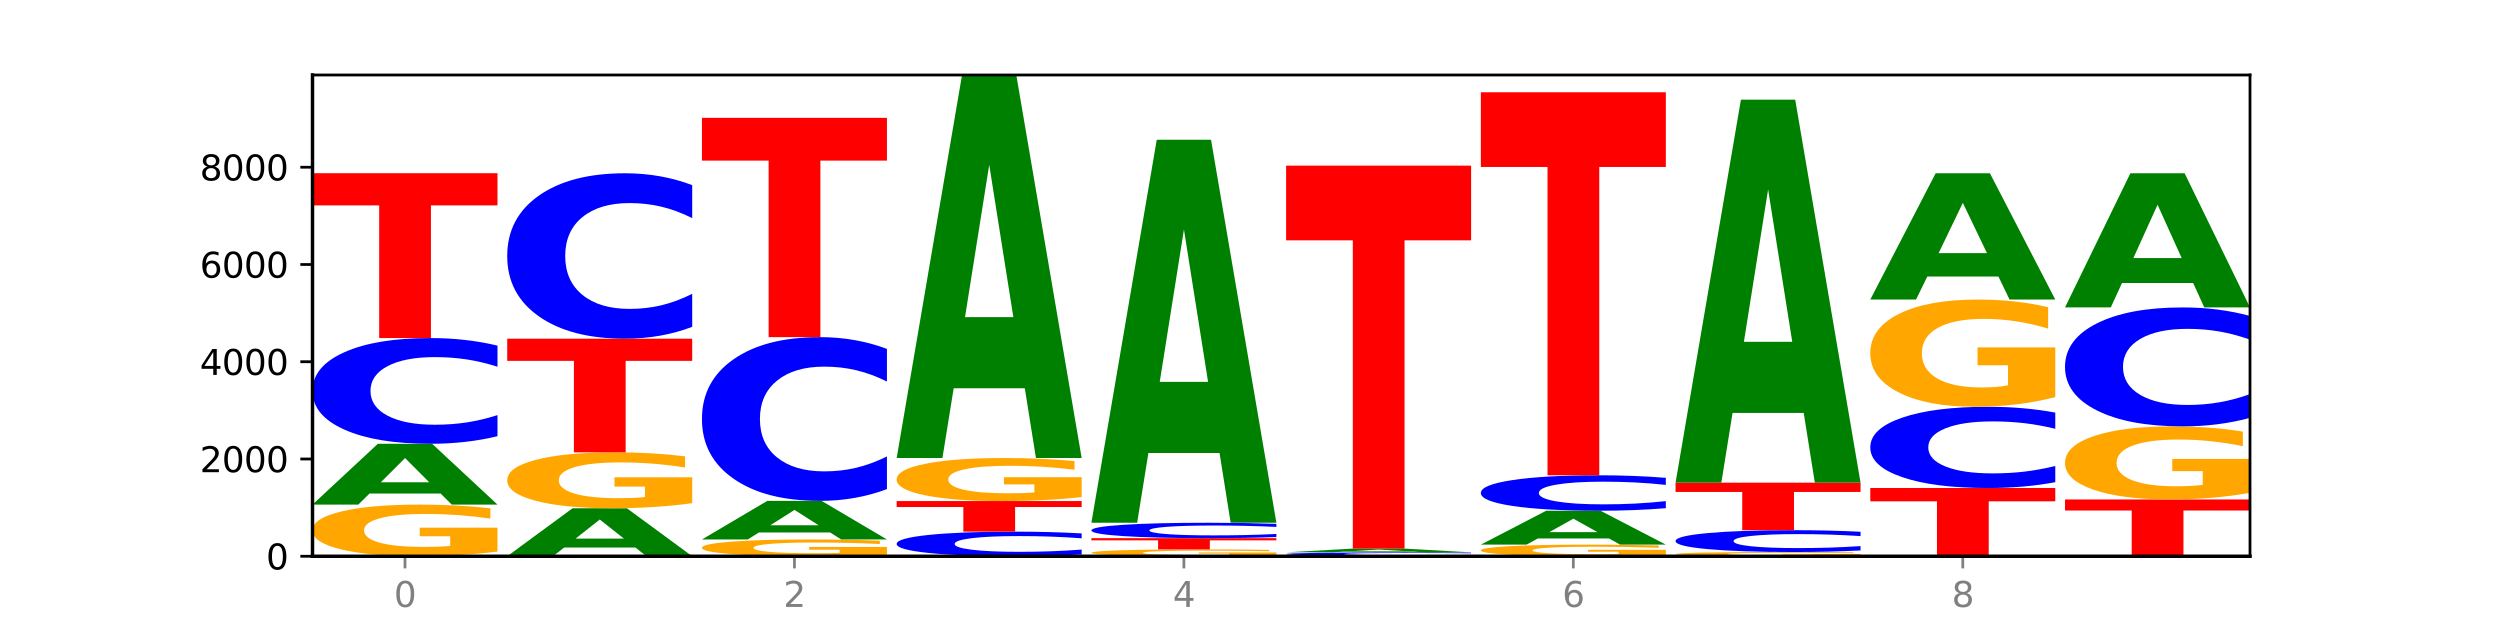 <?xml version="1.0" encoding="utf-8" standalone="no"?>
<!DOCTYPE svg PUBLIC "-//W3C//DTD SVG 1.1//EN"
  "http://www.w3.org/Graphics/SVG/1.1/DTD/svg11.dtd">
<svg xmlns:xlink="http://www.w3.org/1999/xlink" width="720pt" height="180pt" viewBox="0 0 720 180" xmlns="http://www.w3.org/2000/svg" version="1.1">
 <defs>
  <style type="text/css">*{stroke-linejoin: round; stroke-linecap: butt}</style>
 </defs>
 <g id="figure_1">
  <g id="patch_1">
   <path d="M 0 180 
L 720 180 
L 720 0 
L 0 0 
z
" style="fill: #ffffff"/>
  </g>
  <g id="axes_1">
   <g id="patch_2">
    <path d="M 90 160.2 
L 648 160.2 
L 648 21.6 
L 90 21.6 
z
" style="fill: #ffffff"/>
   </g>
   <g id="line2d_1">
    <path d="M 90 160.2 
L 648 160.2 
" clip-path="url(#p70108ed634)" style="fill: none; stroke: #000000; stroke-width: 0.5; stroke-linecap: square"/>
   </g>
   <g id="patch_3">
    <path d="M 143.276 158.854 
Q 137.903 159.527 132.124 159.865 
Q 126.345 160.2 120.184 160.2 
Q 106.262 160.2 98.131 158.197 
Q 90 156.194 90 152.768 
Q 90 149.303 98.274 147.315 
Q 106.561 145.327 120.972 145.327 
Q 126.525 145.327 131.611 145.598 
Q 136.709 145.865 141.223 146.394 
L 141.223 149.358 
Q 136.566 148.679 131.957 148.344 
Q 127.348 148.006 122.716 148.006 
Q 114.143 148.006 109.498 149.241 
Q 104.853 150.473 104.853 152.768 
Q 104.853 155.042 109.331 156.283 
Q 113.808 157.521 122.047 157.521 
Q 124.292 157.521 126.214 157.45 
Q 128.136 157.377 129.665 157.223 
L 129.665 154.44 
L 120.889 154.44 
L 120.889 151.96 
L 143.276 151.96 
L 143.276 158.854 
z
" clip-path="url(#p70108ed634)" style="fill: #ffa600"/>
   </g>
   <g id="patch_4">
    <path d="M 126.905 142.136 
L 106.415 142.136 
L 103.18 145.327 
L 90 145.327 
L 108.823 127.808 
L 124.454 127.808 
L 143.276 145.327 
L 130.107 145.327 
L 126.905 142.136 
z
M 109.683 138.884 
L 123.604 138.884 
L 116.655 131.916 
L 109.683 138.884 
z
" clip-path="url(#p70108ed634)" style="fill: #008000"/>
   </g>
   <g id="patch_5">
    <path d="M 143.276 125.626 
Q 138.82 126.708 134.001 127.255 
Q 129.182 127.808 123.934 127.808 
Q 108.282 127.808 99.141 123.708 
Q 90 119.607 90 112.595 
Q 90 105.558 99.141 101.463 
Q 108.282 97.363 123.934 97.363 
Q 129.182 97.363 134.001 97.916 
Q 138.82 98.464 143.276 99.545 
L 143.276 105.614 
Q 138.78 104.18 134.417 103.514 
Q 130.055 102.847 125.236 102.847 
Q 116.591 102.847 111.638 105.444 
Q 106.698 108.035 106.698 112.595 
Q 106.698 117.136 111.638 119.733 
Q 116.591 122.324 125.236 122.324 
Q 130.055 122.324 134.417 121.658 
Q 138.78 120.985 143.276 119.551 
L 143.276 125.626 
z
" clip-path="url(#p70108ed634)" style="fill: #0000ff"/>
   </g>
   <g id="patch_6">
    <path d="M 90 49.889 
L 143.276 49.889 
L 143.276 59.147 
L 124.109 59.147 
L 124.109 97.363 
L 109.204 97.363 
L 109.204 59.147 
L 90 59.147 
L 90 49.889 
z
" clip-path="url(#p70108ed634)" style="fill: #ff0000"/>
   </g>
   <g id="patch_7">
    <path d="M 182.985 157.682 
L 162.496 157.682 
L 159.261 160.2 
L 146.08 160.2 
L 164.903 146.378 
L 180.534 146.378 
L 199.357 160.2 
L 186.187 160.2 
L 182.985 157.682 
z
M 165.764 155.117 
L 179.684 155.117 
L 172.735 149.619 
L 165.764 155.117 
z
" clip-path="url(#p70108ed634)" style="fill: #008000"/>
   </g>
   <g id="patch_8">
    <path d="M 199.357 144.921 
Q 193.984 145.649 188.205 146.015 
Q 182.426 146.378 176.265 146.378 
Q 162.343 146.378 154.212 144.209 
Q 146.08 142.04 146.08 138.33 
Q 146.08 134.578 154.355 132.425 
Q 162.641 130.273 177.053 130.273 
Q 182.605 130.273 187.691 130.566 
Q 192.79 130.855 197.303 131.427 
L 197.303 134.638 
Q 192.646 133.902 188.038 133.54 
Q 183.429 133.174 178.796 133.174 
Q 170.223 133.174 165.578 134.511 
Q 160.934 135.845 160.934 138.33 
Q 160.934 140.792 165.411 142.136 
Q 169.889 143.477 178.127 143.477 
Q 180.372 143.477 182.294 143.4 
Q 184.217 143.321 185.745 143.154 
L 185.745 140.14 
L 176.969 140.14 
L 176.969 137.455 
L 199.357 137.455 
L 199.357 144.921 
z
" clip-path="url(#p70108ed634)" style="fill: #ffa600"/>
   </g>
   <g id="patch_9">
    <path d="M 146.08 97.545 
L 199.357 97.545 
L 199.357 103.928 
L 180.19 103.928 
L 180.19 130.273 
L 165.285 130.273 
L 165.285 103.928 
L 146.08 103.928 
L 146.08 97.545 
z
" clip-path="url(#p70108ed634)" style="fill: #ff0000"/>
   </g>
   <g id="patch_10">
    <path d="M 199.357 94.13 
Q 194.9 95.823 190.081 96.679 
Q 185.263 97.545 180.014 97.545 
Q 164.363 97.545 155.222 91.128 
Q 146.08 84.712 146.08 73.739 
Q 146.08 62.726 155.222 56.319 
Q 164.363 49.903 180.014 49.903 
Q 185.263 49.903 190.081 50.769 
Q 194.9 51.625 199.357 53.318 
L 199.357 62.815 
Q 194.86 60.571 190.498 59.528 
Q 186.135 58.484 181.316 58.484 
Q 172.672 58.484 167.718 62.549 
Q 162.779 66.604 162.779 73.739 
Q 162.779 80.844 167.718 84.909 
Q 172.672 88.963 181.316 88.963 
Q 186.135 88.963 190.498 87.92 
Q 194.86 86.867 199.357 84.623 
L 199.357 94.13 
z
" clip-path="url(#p70108ed634)" style="fill: #0000ff"/>
   </g>
   <g id="patch_11">
    <path d="M 255.437 159.763 
Q 250.064 159.981 244.285 160.091 
Q 238.506 160.2 232.345 160.2 
Q 218.423 160.2 210.292 159.549 
Q 202.161 158.899 202.161 157.786 
Q 202.161 156.66 210.435 156.014 
Q 218.722 155.369 233.133 155.369 
Q 238.685 155.369 243.772 155.456 
Q 248.87 155.543 253.384 155.715 
L 253.384 156.678 
Q 248.727 156.457 244.118 156.349 
Q 239.509 156.239 234.876 156.239 
Q 226.304 156.239 221.659 156.64 
Q 217.014 157.04 217.014 157.786 
Q 217.014 158.524 221.492 158.928 
Q 225.969 159.33 234.208 159.33 
Q 236.453 159.33 238.375 159.307 
Q 240.297 159.283 241.826 159.233 
L 241.826 158.329 
L 233.05 158.329 
L 233.05 157.523 
L 255.437 157.523 
L 255.437 159.763 
z
" clip-path="url(#p70108ed634)" style="fill: #ffa600"/>
   </g>
   <g id="patch_12">
    <path d="M 239.065 153.343 
L 218.576 153.343 
L 215.341 155.369 
L 202.161 155.369 
L 220.983 144.249 
L 236.615 144.249 
L 255.437 155.369 
L 242.268 155.369 
L 239.065 153.343 
z
M 221.844 151.279 
L 235.765 151.279 
L 228.815 146.856 
L 221.844 151.279 
z
" clip-path="url(#p70108ed634)" style="fill: #008000"/>
   </g>
   <g id="patch_13">
    <path d="M 255.437 140.869 
Q 250.981 142.545 246.162 143.392 
Q 241.343 144.249 236.094 144.249 
Q 220.443 144.249 211.302 137.899 
Q 202.161 131.548 202.161 120.688 
Q 202.161 109.788 211.302 103.447 
Q 220.443 97.097 236.094 97.097 
Q 241.343 97.097 246.162 97.954 
Q 250.981 98.801 255.437 100.477 
L 255.437 109.876 
Q 250.94 107.655 246.578 106.623 
Q 242.215 105.59 237.397 105.59 
Q 228.752 105.59 223.799 109.613 
Q 218.859 113.626 218.859 120.688 
Q 218.859 127.72 223.799 131.743 
Q 228.752 135.756 237.397 135.756 
Q 242.215 135.756 246.578 134.723 
Q 250.94 133.681 255.437 131.46 
L 255.437 140.869 
z
" clip-path="url(#p70108ed634)" style="fill: #0000ff"/>
   </g>
   <g id="patch_14">
    <path d="M 202.161 33.938 
L 255.437 33.938 
L 255.437 46.256 
L 236.27 46.256 
L 236.27 97.097 
L 221.365 97.097 
L 221.365 46.256 
L 202.161 46.256 
L 202.161 33.938 
z
" clip-path="url(#p70108ed634)" style="fill: #ff0000"/>
   </g>
   <g id="patch_15">
    <path d="M 311.518 159.692 
Q 307.061 159.944 302.242 160.071 
Q 297.423 160.2 292.175 160.2 
Q 276.524 160.2 267.382 159.246 
Q 258.241 158.291 258.241 156.659 
Q 258.241 155.021 267.382 154.068 
Q 276.524 153.114 292.175 153.114 
Q 297.423 153.114 302.242 153.243 
Q 307.061 153.37 311.518 153.622 
L 311.518 155.034 
Q 307.021 154.701 302.658 154.545 
Q 298.296 154.39 293.477 154.39 
Q 284.832 154.39 279.879 154.995 
Q 274.94 155.598 274.94 156.659 
Q 274.94 157.716 279.879 158.321 
Q 284.832 158.924 293.477 158.924 
Q 298.296 158.924 302.658 158.768 
Q 307.021 158.612 311.518 158.278 
L 311.518 159.692 
z
" clip-path="url(#p70108ed634)" style="fill: #0000ff"/>
   </g>
   <g id="patch_16">
    <path d="M 258.241 144.305 
L 311.518 144.305 
L 311.518 146.023 
L 292.35 146.023 
L 292.35 153.114 
L 277.445 153.114 
L 277.445 146.023 
L 258.241 146.023 
L 258.241 144.305 
z
" clip-path="url(#p70108ed634)" style="fill: #ff0000"/>
   </g>
   <g id="patch_17">
    <path d="M 311.518 143.184 
Q 306.145 143.745 300.366 144.026 
Q 294.587 144.305 288.426 144.305 
Q 274.504 144.305 266.372 142.636 
Q 258.241 140.967 258.241 138.112 
Q 258.241 135.224 266.516 133.568 
Q 274.802 131.911 289.214 131.911 
Q 294.766 131.911 299.852 132.137 
Q 304.951 132.359 309.464 132.8 
L 309.464 135.27 
Q 304.807 134.705 300.198 134.426 
Q 295.59 134.144 290.957 134.144 
Q 282.384 134.144 277.739 135.173 
Q 273.095 136.2 273.095 138.112 
Q 273.095 140.007 277.572 141.041 
Q 282.05 142.073 290.288 142.073 
Q 292.533 142.073 294.455 142.014 
Q 296.378 141.952 297.906 141.824 
L 297.906 139.505 
L 289.13 139.505 
L 289.13 137.439 
L 311.518 137.439 
L 311.518 143.184 
z
" clip-path="url(#p70108ed634)" style="fill: #ffa600"/>
   </g>
   <g id="patch_18">
    <path d="M 295.146 111.816 
L 274.657 111.816 
L 271.421 131.911 
L 258.241 131.911 
L 277.064 21.6 
L 292.695 21.6 
L 311.518 131.911 
L 298.348 131.911 
L 295.146 111.816 
z
M 277.924 91.343 
L 291.845 91.343 
L 284.896 47.464 
L 277.924 91.343 
z
" clip-path="url(#p70108ed634)" style="fill: #008000"/>
   </g>
   <g id="patch_19">
    <path d="M 367.598 160.021 
Q 362.225 160.111 356.446 160.156 
Q 350.667 160.2 344.506 160.2 
Q 330.584 160.2 322.453 159.934 
Q 314.322 159.668 314.322 159.213 
Q 314.322 158.753 322.596 158.489 
Q 330.882 158.225 345.294 158.225 
Q 350.846 158.225 355.933 158.261 
Q 361.031 158.297 365.544 158.367 
L 365.544 158.761 
Q 360.888 158.67 356.279 158.626 
Q 351.67 158.581 347.037 158.581 
Q 338.464 158.581 333.82 158.745 
Q 329.175 158.909 329.175 159.213 
Q 329.175 159.515 333.653 159.68 
Q 338.13 159.844 346.369 159.844 
Q 348.613 159.844 350.536 159.835 
Q 352.458 159.825 353.986 159.805 
L 353.986 159.435 
L 345.21 159.435 
L 345.21 159.106 
L 367.598 159.106 
L 367.598 160.021 
z
" clip-path="url(#p70108ed634)" style="fill: #ffa600"/>
   </g>
   <g id="patch_20">
    <path d="M 314.322 154.99 
L 367.598 154.99 
L 367.598 155.621 
L 348.431 155.621 
L 348.431 158.225 
L 333.526 158.225 
L 333.526 155.621 
L 314.322 155.621 
L 314.322 154.99 
z
" clip-path="url(#p70108ed634)" style="fill: #ff0000"/>
   </g>
   <g id="patch_21">
    <path d="M 367.598 154.672 
Q 363.142 154.83 358.323 154.91 
Q 353.504 154.99 348.255 154.99 
Q 332.604 154.99 323.463 154.393 
Q 314.322 153.795 314.322 152.772 
Q 314.322 151.746 323.463 151.149 
Q 332.604 150.551 348.255 150.551 
Q 353.504 150.551 358.323 150.632 
Q 363.142 150.712 367.598 150.869 
L 367.598 151.754 
Q 363.101 151.545 358.739 151.448 
Q 354.376 151.351 349.557 151.351 
Q 340.913 151.351 335.96 151.729 
Q 331.02 152.107 331.02 152.772 
Q 331.02 153.434 335.96 153.813 
Q 340.913 154.191 349.557 154.191 
Q 354.376 154.191 358.739 154.094 
Q 363.101 153.995 367.598 153.786 
L 367.598 154.672 
z
" clip-path="url(#p70108ed634)" style="fill: #0000ff"/>
   </g>
   <g id="patch_22">
    <path d="M 351.226 130.456 
L 330.737 130.456 
L 327.502 150.551 
L 314.322 150.551 
L 333.144 40.24 
L 348.775 40.24 
L 367.598 150.551 
L 354.429 150.551 
L 351.226 130.456 
z
M 334.005 109.982 
L 347.926 109.982 
L 340.976 66.103 
L 334.005 109.982 
z
" clip-path="url(#p70108ed634)" style="fill: #008000"/>
   </g>
   <g id="patch_23">
    <path d="M 423.678 160.19 
Q 418.305 160.195 412.526 160.197 
Q 406.747 160.2 400.586 160.2 
Q 386.664 160.2 378.533 160.185 
Q 370.402 160.17 370.402 160.144 
Q 370.402 160.118 378.676 160.103 
Q 386.963 160.088 401.374 160.088 
Q 406.927 160.088 412.013 160.09 
Q 417.111 160.092 421.625 160.096 
L 421.625 160.118 
Q 416.968 160.113 412.359 160.111 
Q 407.75 160.108 403.118 160.108 
Q 394.545 160.108 389.9 160.117 
Q 385.255 160.127 385.255 160.144 
Q 385.255 160.161 389.733 160.17 
Q 394.21 160.18 402.449 160.18 
Q 404.694 160.18 406.616 160.179 
Q 408.538 160.179 410.067 160.178 
L 410.067 160.157 
L 401.291 160.157 
L 401.291 160.138 
L 423.678 160.138 
L 423.678 160.19 
z
" clip-path="url(#p70108ed634)" style="fill: #ffa600"/>
   </g>
   <g id="patch_24">
    <path d="M 423.678 160.016 
Q 419.222 160.052 414.403 160.07 
Q 409.584 160.088 404.336 160.088 
Q 388.684 160.088 379.543 159.952 
Q 370.402 159.816 370.402 159.584 
Q 370.402 159.351 379.543 159.215 
Q 388.684 159.08 404.336 159.08 
Q 409.584 159.08 414.403 159.098 
Q 419.222 159.116 423.678 159.152 
L 423.678 159.353 
Q 419.182 159.305 414.819 159.283 
Q 410.457 159.261 405.638 159.261 
Q 396.993 159.261 392.04 159.347 
Q 387.1 159.433 387.1 159.584 
Q 387.1 159.735 392.04 159.821 
Q 396.993 159.906 405.638 159.906 
Q 410.457 159.906 414.819 159.884 
Q 419.182 159.862 423.678 159.814 
L 423.678 160.016 
z
" clip-path="url(#p70108ed634)" style="fill: #0000ff"/>
   </g>
   <g id="patch_25">
    <path d="M 407.307 158.886 
L 386.817 158.886 
L 383.582 159.08 
L 370.402 159.08 
L 389.225 158.015 
L 404.856 158.015 
L 423.678 159.08 
L 410.509 159.08 
L 407.307 158.886 
z
M 390.085 158.688 
L 404.006 158.688 
L 397.057 158.265 
L 390.085 158.688 
z
" clip-path="url(#p70108ed634)" style="fill: #008000"/>
   </g>
   <g id="patch_26">
    <path d="M 370.402 47.704 
L 423.678 47.704 
L 423.678 69.218 
L 404.511 69.218 
L 404.511 158.015 
L 389.606 158.015 
L 389.606 69.218 
L 370.402 69.218 
L 370.402 47.704 
z
" clip-path="url(#p70108ed634)" style="fill: #ff0000"/>
   </g>
   <g id="patch_27">
    <path d="M 479.759 159.897 
Q 474.386 160.049 468.607 160.125 
Q 462.828 160.2 456.667 160.2 
Q 442.745 160.2 434.614 159.749 
Q 426.482 159.298 426.482 158.528 
Q 426.482 157.748 434.757 157.3 
Q 443.043 156.853 457.455 156.853 
Q 463.007 156.853 468.093 156.914 
Q 473.192 156.974 477.705 157.093 
L 477.705 157.76 
Q 473.049 157.607 468.44 157.532 
Q 463.831 157.456 459.198 157.456 
Q 450.625 157.456 445.98 157.734 
Q 441.336 158.011 441.336 158.528 
Q 441.336 159.039 445.813 159.318 
Q 450.291 159.597 458.529 159.597 
Q 460.774 159.597 462.697 159.581 
Q 464.619 159.565 466.147 159.53 
L 466.147 158.904 
L 457.371 158.904 
L 457.371 158.346 
L 479.759 158.346 
L 479.759 159.897 
z
" clip-path="url(#p70108ed634)" style="fill: #ffa600"/>
   </g>
   <g id="patch_28">
    <path d="M 463.387 155.075 
L 442.898 155.075 
L 439.663 156.853 
L 426.482 156.853 
L 445.305 147.092 
L 460.936 147.092 
L 479.759 156.853 
L 466.589 156.853 
L 463.387 155.075 
z
M 446.166 153.263 
L 460.087 153.263 
L 453.137 149.381 
L 446.166 153.263 
z
" clip-path="url(#p70108ed634)" style="fill: #008000"/>
   </g>
   <g id="patch_29">
    <path d="M 479.759 146.36 
Q 475.302 146.723 470.483 146.906 
Q 465.665 147.092 460.416 147.092 
Q 444.765 147.092 435.624 145.717 
Q 426.482 144.342 426.482 141.991 
Q 426.482 139.631 435.624 138.258 
Q 444.765 136.883 460.416 136.883 
Q 465.665 136.883 470.483 137.069 
Q 475.302 137.252 479.759 137.615 
L 479.759 139.65 
Q 475.262 139.169 470.9 138.945 
Q 466.537 138.722 461.718 138.722 
Q 453.074 138.722 448.12 139.593 
Q 443.181 140.462 443.181 141.991 
Q 443.181 143.513 448.12 144.384 
Q 453.074 145.253 461.718 145.253 
Q 466.537 145.253 470.9 145.03 
Q 475.262 144.804 479.759 144.323 
L 479.759 146.36 
z
" clip-path="url(#p70108ed634)" style="fill: #0000ff"/>
   </g>
   <g id="patch_30">
    <path d="M 426.482 26.572 
L 479.759 26.572 
L 479.759 48.085 
L 460.592 48.085 
L 460.592 136.883 
L 445.687 136.883 
L 445.687 48.085 
L 426.482 48.085 
L 426.482 26.572 
z
" clip-path="url(#p70108ed634)" style="fill: #ff0000"/>
   </g>
   <g id="patch_31">
    <path d="M 535.839 160.09 
Q 530.466 160.145 524.687 160.173 
Q 518.908 160.2 512.747 160.2 
Q 498.825 160.2 490.694 160.036 
Q 482.563 159.872 482.563 159.591 
Q 482.563 159.307 490.837 159.144 
Q 499.124 158.982 513.535 158.982 
Q 519.087 158.982 524.174 159.004 
Q 529.272 159.026 533.786 159.069 
L 533.786 159.312 
Q 529.129 159.256 524.52 159.229 
Q 519.911 159.201 515.278 159.201 
Q 506.706 159.201 502.061 159.302 
Q 497.416 159.403 497.416 159.591 
Q 497.416 159.777 501.894 159.879 
Q 506.371 159.981 514.61 159.981 
Q 516.855 159.981 518.777 159.975 
Q 520.699 159.969 522.228 159.956 
L 522.228 159.728 
L 513.452 159.728 
L 513.452 159.525 
L 535.839 159.525 
L 535.839 160.09 
z
" clip-path="url(#p70108ed634)" style="fill: #ffa600"/>
   </g>
   <g id="patch_32">
    <path d="M 535.839 158.531 
Q 531.383 158.754 526.564 158.867 
Q 521.745 158.982 516.496 158.982 
Q 500.845 158.982 491.704 158.135 
Q 482.563 157.288 482.563 155.84 
Q 482.563 154.386 491.704 153.541 
Q 500.845 152.694 516.496 152.694 
Q 521.745 152.694 526.564 152.808 
Q 531.383 152.921 535.839 153.144 
L 535.839 154.398 
Q 531.342 154.102 526.98 153.964 
Q 522.617 153.826 517.799 153.826 
Q 509.154 153.826 504.201 154.363 
Q 499.261 154.898 499.261 155.84 
Q 499.261 156.777 504.201 157.314 
Q 509.154 157.849 517.799 157.849 
Q 522.617 157.849 526.98 157.711 
Q 531.342 157.572 535.839 157.276 
L 535.839 158.531 
z
" clip-path="url(#p70108ed634)" style="fill: #0000ff"/>
   </g>
   <g id="patch_33">
    <path d="M 482.563 139.012 
L 535.839 139.012 
L 535.839 141.68 
L 516.672 141.68 
L 516.672 152.694 
L 501.767 152.694 
L 501.767 141.68 
L 482.563 141.68 
L 482.563 139.012 
z
" clip-path="url(#p70108ed634)" style="fill: #ff0000"/>
   </g>
   <g id="patch_34">
    <path d="M 519.467 118.916 
L 498.978 118.916 
L 495.743 139.012 
L 482.563 139.012 
L 501.385 28.7 
L 517.017 28.7 
L 535.839 139.012 
L 522.67 139.012 
L 519.467 118.916 
z
M 502.246 98.443 
L 516.167 98.443 
L 509.217 54.564 
L 502.246 98.443 
z
" clip-path="url(#p70108ed634)" style="fill: #008000"/>
   </g>
   <g id="patch_35">
    <path d="M 538.643 140.552 
L 591.92 140.552 
L 591.92 144.384 
L 572.752 144.384 
L 572.752 160.2 
L 557.847 160.2 
L 557.847 144.384 
L 538.643 144.384 
L 538.643 140.552 
z
" clip-path="url(#p70108ed634)" style="fill: #ff0000"/>
   </g>
   <g id="patch_36">
    <path d="M 591.92 138.875 
Q 587.463 139.706 582.644 140.127 
Q 577.825 140.552 572.577 140.552 
Q 556.926 140.552 547.784 137.4 
Q 538.643 134.249 538.643 128.859 
Q 538.643 123.45 547.784 120.303 
Q 556.926 117.151 572.577 117.151 
Q 577.825 117.151 582.644 117.576 
Q 587.463 117.997 591.92 118.828 
L 591.92 123.493 
Q 587.423 122.391 583.06 121.879 
Q 578.698 121.366 573.879 121.366 
Q 565.234 121.366 560.281 123.363 
Q 555.342 125.354 555.342 128.859 
Q 555.342 132.349 560.281 134.345 
Q 565.234 136.337 573.879 136.337 
Q 578.698 136.337 583.06 135.824 
Q 587.423 135.307 591.92 134.205 
L 591.92 138.875 
z
" clip-path="url(#p70108ed634)" style="fill: #0000ff"/>
   </g>
   <g id="patch_37">
    <path d="M 591.92 114.357 
Q 586.547 115.754 580.768 116.456 
Q 574.989 117.151 568.828 117.151 
Q 554.906 117.151 546.774 112.992 
Q 538.643 108.833 538.643 101.721 
Q 538.643 94.526 546.918 90.399 
Q 555.204 86.272 569.616 86.272 
Q 575.168 86.272 580.254 86.833 
Q 585.353 87.388 589.866 88.485 
L 589.866 94.64 
Q 585.209 93.231 580.6 92.535 
Q 575.992 91.834 571.359 91.834 
Q 562.786 91.834 558.141 94.398 
Q 553.497 96.956 553.497 101.721 
Q 553.497 106.441 557.974 109.018 
Q 562.452 111.589 570.69 111.589 
Q 572.935 111.589 574.857 111.442 
Q 576.78 111.289 578.308 110.97 
L 578.308 105.191 
L 569.532 105.191 
L 569.532 100.043 
L 591.92 100.043 
L 591.92 114.357 
z
" clip-path="url(#p70108ed634)" style="fill: #ffa600"/>
   </g>
   <g id="patch_38">
    <path d="M 575.548 79.646 
L 555.059 79.646 
L 551.823 86.272 
L 538.643 86.272 
L 557.466 49.903 
L 573.097 49.903 
L 591.92 86.272 
L 578.75 86.272 
L 575.548 79.646 
z
M 558.326 72.896 
L 572.247 72.896 
L 565.298 58.43 
L 558.326 72.896 
z
" clip-path="url(#p70108ed634)" style="fill: #008000"/>
   </g>
   <g id="patch_39">
    <path d="M 594.724 143.843 
L 648 143.843 
L 648 147.033 
L 628.833 147.033 
L 628.833 160.2 
L 613.928 160.2 
L 613.928 147.033 
L 594.724 147.033 
L 594.724 143.843 
z
" clip-path="url(#p70108ed634)" style="fill: #ff0000"/>
   </g>
   <g id="patch_40">
    <path d="M 648 141.939 
Q 642.627 142.891 636.848 143.369 
Q 631.069 143.843 624.908 143.843 
Q 610.986 143.843 602.855 141.008 
Q 594.724 138.173 594.724 133.325 
Q 594.724 128.421 602.998 125.608 
Q 611.284 122.795 625.696 122.795 
Q 631.248 122.795 636.335 123.177 
Q 641.433 123.556 645.946 124.303 
L 645.946 128.499 
Q 641.29 127.538 636.681 127.064 
Q 632.072 126.586 627.439 126.586 
Q 618.866 126.586 614.222 128.334 
Q 609.577 130.077 609.577 133.325 
Q 609.577 136.543 614.055 138.299 
Q 618.532 140.052 626.771 140.052 
Q 629.015 140.052 630.938 139.952 
Q 632.86 139.847 634.388 139.63 
L 634.388 135.691 
L 625.612 135.691 
L 625.612 132.182 
L 648 132.182 
L 648 141.939 
z
" clip-path="url(#p70108ed634)" style="fill: #ffa600"/>
   </g>
   <g id="patch_41">
    <path d="M 648 120.339 
Q 643.544 121.556 638.725 122.172 
Q 633.906 122.795 628.657 122.795 
Q 613.006 122.795 603.865 118.181 
Q 594.724 113.568 594.724 105.678 
Q 594.724 97.76 603.865 93.154 
Q 613.006 88.54 628.657 88.54 
Q 633.906 88.54 638.725 89.163 
Q 643.544 89.779 648 90.996 
L 648 97.824 
Q 643.503 96.211 639.141 95.461 
Q 634.778 94.71 629.959 94.71 
Q 621.315 94.71 616.362 97.633 
Q 611.422 100.548 611.422 105.678 
Q 611.422 110.787 616.362 113.709 
Q 621.315 116.624 629.959 116.624 
Q 634.778 116.624 639.141 115.874 
Q 643.503 115.117 648 113.504 
L 648 120.339 
z
" clip-path="url(#p70108ed634)" style="fill: #0000ff"/>
   </g>
   <g id="patch_42">
    <path d="M 631.628 81.502 
L 611.139 81.502 
L 607.904 88.54 
L 594.724 88.54 
L 613.546 49.903 
L 629.177 49.903 
L 648 88.54 
L 634.831 88.54 
L 631.628 81.502 
z
M 614.407 74.331 
L 628.328 74.331 
L 621.378 58.962 
L 614.407 74.331 
z
" clip-path="url(#p70108ed634)" style="fill: #008000"/>
   </g>
   <g id="matplotlib.axis_1">
    <g id="xtick_1">
     <g id="line2d_2">
      <defs>
       <path id="m0442cc993a" d="M 0 0 
L 0 3.5 
" style="stroke: #808080; stroke-width: 0.8"/>
      </defs>
      <g>
       <use xlink:href="#m0442cc993a" x="116.638" y="160.2" style="fill: #808080; stroke: #808080; stroke-width: 0.8"/>
      </g>
     </g>
     <g id="text_1">
      <!-- 0 -->
      <g style="fill: #808080" transform="translate(113.457 174.798) scale(0.1 -0.1)">
       <defs>
        <path id="DejaVuSans-30" d="M 2034 4250 
Q 1547 4250 1301 3770 
Q 1056 3291 1056 2328 
Q 1056 1369 1301 889 
Q 1547 409 2034 409 
Q 2525 409 2770 889 
Q 3016 1369 3016 2328 
Q 3016 3291 2770 3770 
Q 2525 4250 2034 4250 
z
M 2034 4750 
Q 2819 4750 3233 4129 
Q 3647 3509 3647 2328 
Q 3647 1150 3233 529 
Q 2819 -91 2034 -91 
Q 1250 -91 836 529 
Q 422 1150 422 2328 
Q 422 3509 836 4129 
Q 1250 4750 2034 4750 
z
" transform="scale(0.016)"/>
       </defs>
       <use xlink:href="#DejaVuSans-30"/>
      </g>
     </g>
    </g>
    <g id="xtick_2">
     <g id="line2d_3">
      <g>
       <use xlink:href="#m0442cc993a" x="228.799" y="160.2" style="fill: #808080; stroke: #808080; stroke-width: 0.8"/>
      </g>
     </g>
     <g id="text_2">
      <!-- 2 -->
      <g style="fill: #808080" transform="translate(225.618 174.798) scale(0.1 -0.1)">
       <defs>
        <path id="DejaVuSans-32" d="M 1228 531 
L 3431 531 
L 3431 0 
L 469 0 
L 469 531 
Q 828 903 1448 1529 
Q 2069 2156 2228 2338 
Q 2531 2678 2651 2914 
Q 2772 3150 2772 3378 
Q 2772 3750 2511 3984 
Q 2250 4219 1831 4219 
Q 1534 4219 1204 4116 
Q 875 4013 500 3803 
L 500 4441 
Q 881 4594 1212 4672 
Q 1544 4750 1819 4750 
Q 2544 4750 2975 4387 
Q 3406 4025 3406 3419 
Q 3406 3131 3298 2873 
Q 3191 2616 2906 2266 
Q 2828 2175 2409 1742 
Q 1991 1309 1228 531 
z
" transform="scale(0.016)"/>
       </defs>
       <use xlink:href="#DejaVuSans-32"/>
      </g>
     </g>
    </g>
    <g id="xtick_3">
     <g id="line2d_4">
      <g>
       <use xlink:href="#m0442cc993a" x="340.96" y="160.2" style="fill: #808080; stroke: #808080; stroke-width: 0.8"/>
      </g>
     </g>
     <g id="text_3">
      <!-- 4 -->
      <g style="fill: #808080" transform="translate(337.779 174.798) scale(0.1 -0.1)">
       <defs>
        <path id="DejaVuSans-34" d="M 2419 4116 
L 825 1625 
L 2419 1625 
L 2419 4116 
z
M 2253 4666 
L 3047 4666 
L 3047 1625 
L 3713 1625 
L 3713 1100 
L 3047 1100 
L 3047 0 
L 2419 0 
L 2419 1100 
L 313 1100 
L 313 1709 
L 2253 4666 
z
" transform="scale(0.016)"/>
       </defs>
       <use xlink:href="#DejaVuSans-34"/>
      </g>
     </g>
    </g>
    <g id="xtick_4">
     <g id="line2d_5">
      <g>
       <use xlink:href="#m0442cc993a" x="453.121" y="160.2" style="fill: #808080; stroke: #808080; stroke-width: 0.8"/>
      </g>
     </g>
     <g id="text_4">
      <!-- 6 -->
      <g style="fill: #808080" transform="translate(449.939 174.798) scale(0.1 -0.1)">
       <defs>
        <path id="DejaVuSans-36" d="M 2113 2584 
Q 1688 2584 1439 2293 
Q 1191 2003 1191 1497 
Q 1191 994 1439 701 
Q 1688 409 2113 409 
Q 2538 409 2786 701 
Q 3034 994 3034 1497 
Q 3034 2003 2786 2293 
Q 2538 2584 2113 2584 
z
M 3366 4563 
L 3366 3988 
Q 3128 4100 2886 4159 
Q 2644 4219 2406 4219 
Q 1781 4219 1451 3797 
Q 1122 3375 1075 2522 
Q 1259 2794 1537 2939 
Q 1816 3084 2150 3084 
Q 2853 3084 3261 2657 
Q 3669 2231 3669 1497 
Q 3669 778 3244 343 
Q 2819 -91 2113 -91 
Q 1303 -91 875 529 
Q 447 1150 447 2328 
Q 447 3434 972 4092 
Q 1497 4750 2381 4750 
Q 2619 4750 2861 4703 
Q 3103 4656 3366 4563 
z
" transform="scale(0.016)"/>
       </defs>
       <use xlink:href="#DejaVuSans-36"/>
      </g>
     </g>
    </g>
    <g id="xtick_5">
     <g id="line2d_6">
      <g>
       <use xlink:href="#m0442cc993a" x="565.281" y="160.2" style="fill: #808080; stroke: #808080; stroke-width: 0.8"/>
      </g>
     </g>
     <g id="text_5">
      <!-- 8 -->
      <g style="fill: #808080" transform="translate(562.1 174.798) scale(0.1 -0.1)">
       <defs>
        <path id="DejaVuSans-38" d="M 2034 2216 
Q 1584 2216 1326 1975 
Q 1069 1734 1069 1313 
Q 1069 891 1326 650 
Q 1584 409 2034 409 
Q 2484 409 2743 651 
Q 3003 894 3003 1313 
Q 3003 1734 2745 1975 
Q 2488 2216 2034 2216 
z
M 1403 2484 
Q 997 2584 770 2862 
Q 544 3141 544 3541 
Q 544 4100 942 4425 
Q 1341 4750 2034 4750 
Q 2731 4750 3128 4425 
Q 3525 4100 3525 3541 
Q 3525 3141 3298 2862 
Q 3072 2584 2669 2484 
Q 3125 2378 3379 2068 
Q 3634 1759 3634 1313 
Q 3634 634 3220 271 
Q 2806 -91 2034 -91 
Q 1263 -91 848 271 
Q 434 634 434 1313 
Q 434 1759 690 2068 
Q 947 2378 1403 2484 
z
M 1172 3481 
Q 1172 3119 1398 2916 
Q 1625 2713 2034 2713 
Q 2441 2713 2670 2916 
Q 2900 3119 2900 3481 
Q 2900 3844 2670 4047 
Q 2441 4250 2034 4250 
Q 1625 4250 1398 4047 
Q 1172 3844 1172 3481 
z
" transform="scale(0.016)"/>
       </defs>
       <use xlink:href="#DejaVuSans-38"/>
      </g>
     </g>
    </g>
   </g>
   <g id="matplotlib.axis_2">
    <g id="ytick_1">
     <g id="line2d_7">
      <defs>
       <path id="me39d10ccec" d="M 0 0 
L -3.5 0 
" style="stroke: #000000; stroke-width: 0.8"/>
      </defs>
      <g>
       <use xlink:href="#me39d10ccec" x="90" y="160.2" style="stroke: #000000; stroke-width: 0.8"/>
      </g>
     </g>
     <g id="text_6">
      <!-- 0 -->
      <g transform="translate(76.638 163.999) scale(0.1 -0.1)">
       <use xlink:href="#DejaVuSans-30"/>
      </g>
     </g>
    </g>
    <g id="ytick_2">
     <g id="line2d_8">
      <g>
       <use xlink:href="#me39d10ccec" x="90" y="132.192" style="stroke: #000000; stroke-width: 0.8"/>
      </g>
     </g>
     <g id="text_7">
      <!-- 2000 -->
      <g transform="translate(57.55 135.991) scale(0.1 -0.1)">
       <use xlink:href="#DejaVuSans-32"/>
       <use xlink:href="#DejaVuSans-30" x="63.623"/>
       <use xlink:href="#DejaVuSans-30" x="127.246"/>
       <use xlink:href="#DejaVuSans-30" x="190.869"/>
      </g>
     </g>
    </g>
    <g id="ytick_3">
     <g id="line2d_9">
      <g>
       <use xlink:href="#me39d10ccec" x="90" y="104.183" style="stroke: #000000; stroke-width: 0.8"/>
      </g>
     </g>
     <g id="text_8">
      <!-- 4000 -->
      <g transform="translate(57.55 107.982) scale(0.1 -0.1)">
       <use xlink:href="#DejaVuSans-34"/>
       <use xlink:href="#DejaVuSans-30" x="63.623"/>
       <use xlink:href="#DejaVuSans-30" x="127.246"/>
       <use xlink:href="#DejaVuSans-30" x="190.869"/>
      </g>
     </g>
    </g>
    <g id="ytick_4">
     <g id="line2d_10">
      <g>
       <use xlink:href="#me39d10ccec" x="90" y="76.175" style="stroke: #000000; stroke-width: 0.8"/>
      </g>
     </g>
     <g id="text_9">
      <!-- 6000 -->
      <g transform="translate(57.55 79.974) scale(0.1 -0.1)">
       <use xlink:href="#DejaVuSans-36"/>
       <use xlink:href="#DejaVuSans-30" x="63.623"/>
       <use xlink:href="#DejaVuSans-30" x="127.246"/>
       <use xlink:href="#DejaVuSans-30" x="190.869"/>
      </g>
     </g>
    </g>
    <g id="ytick_5">
     <g id="line2d_11">
      <g>
       <use xlink:href="#me39d10ccec" x="90" y="48.166" style="stroke: #000000; stroke-width: 0.8"/>
      </g>
     </g>
     <g id="text_10">
      <!-- 8000 -->
      <g transform="translate(57.55 51.965) scale(0.1 -0.1)">
       <use xlink:href="#DejaVuSans-38"/>
       <use xlink:href="#DejaVuSans-30" x="63.623"/>
       <use xlink:href="#DejaVuSans-30" x="127.246"/>
       <use xlink:href="#DejaVuSans-30" x="190.869"/>
      </g>
     </g>
    </g>
   </g>
   <g id="patch_43">
    <path d="M 90 160.2 
L 90 21.6 
" style="fill: none; stroke: #000000; stroke-linejoin: miter; stroke-linecap: square"/>
   </g>
   <g id="patch_44">
    <path d="M 648 160.2 
L 648 21.6 
" style="fill: none; stroke: #000000; stroke-width: 0.8; stroke-linejoin: miter; stroke-linecap: square"/>
   </g>
   <g id="patch_45">
    <path d="M 90 160.2 
L 648 160.2 
" style="fill: none; stroke: #000000; stroke-linejoin: miter; stroke-linecap: square"/>
   </g>
   <g id="patch_46">
    <path d="M 90 21.6 
L 648 21.6 
" style="fill: none; stroke: #000000; stroke-width: 0.8; stroke-linejoin: miter; stroke-linecap: square"/>
   </g>
  </g>
 </g>
 <defs>
  <clipPath id="p70108ed634">
   <rect x="90" y="21.6" width="558" height="138.6"/>
  </clipPath>
 </defs>
</svg>
